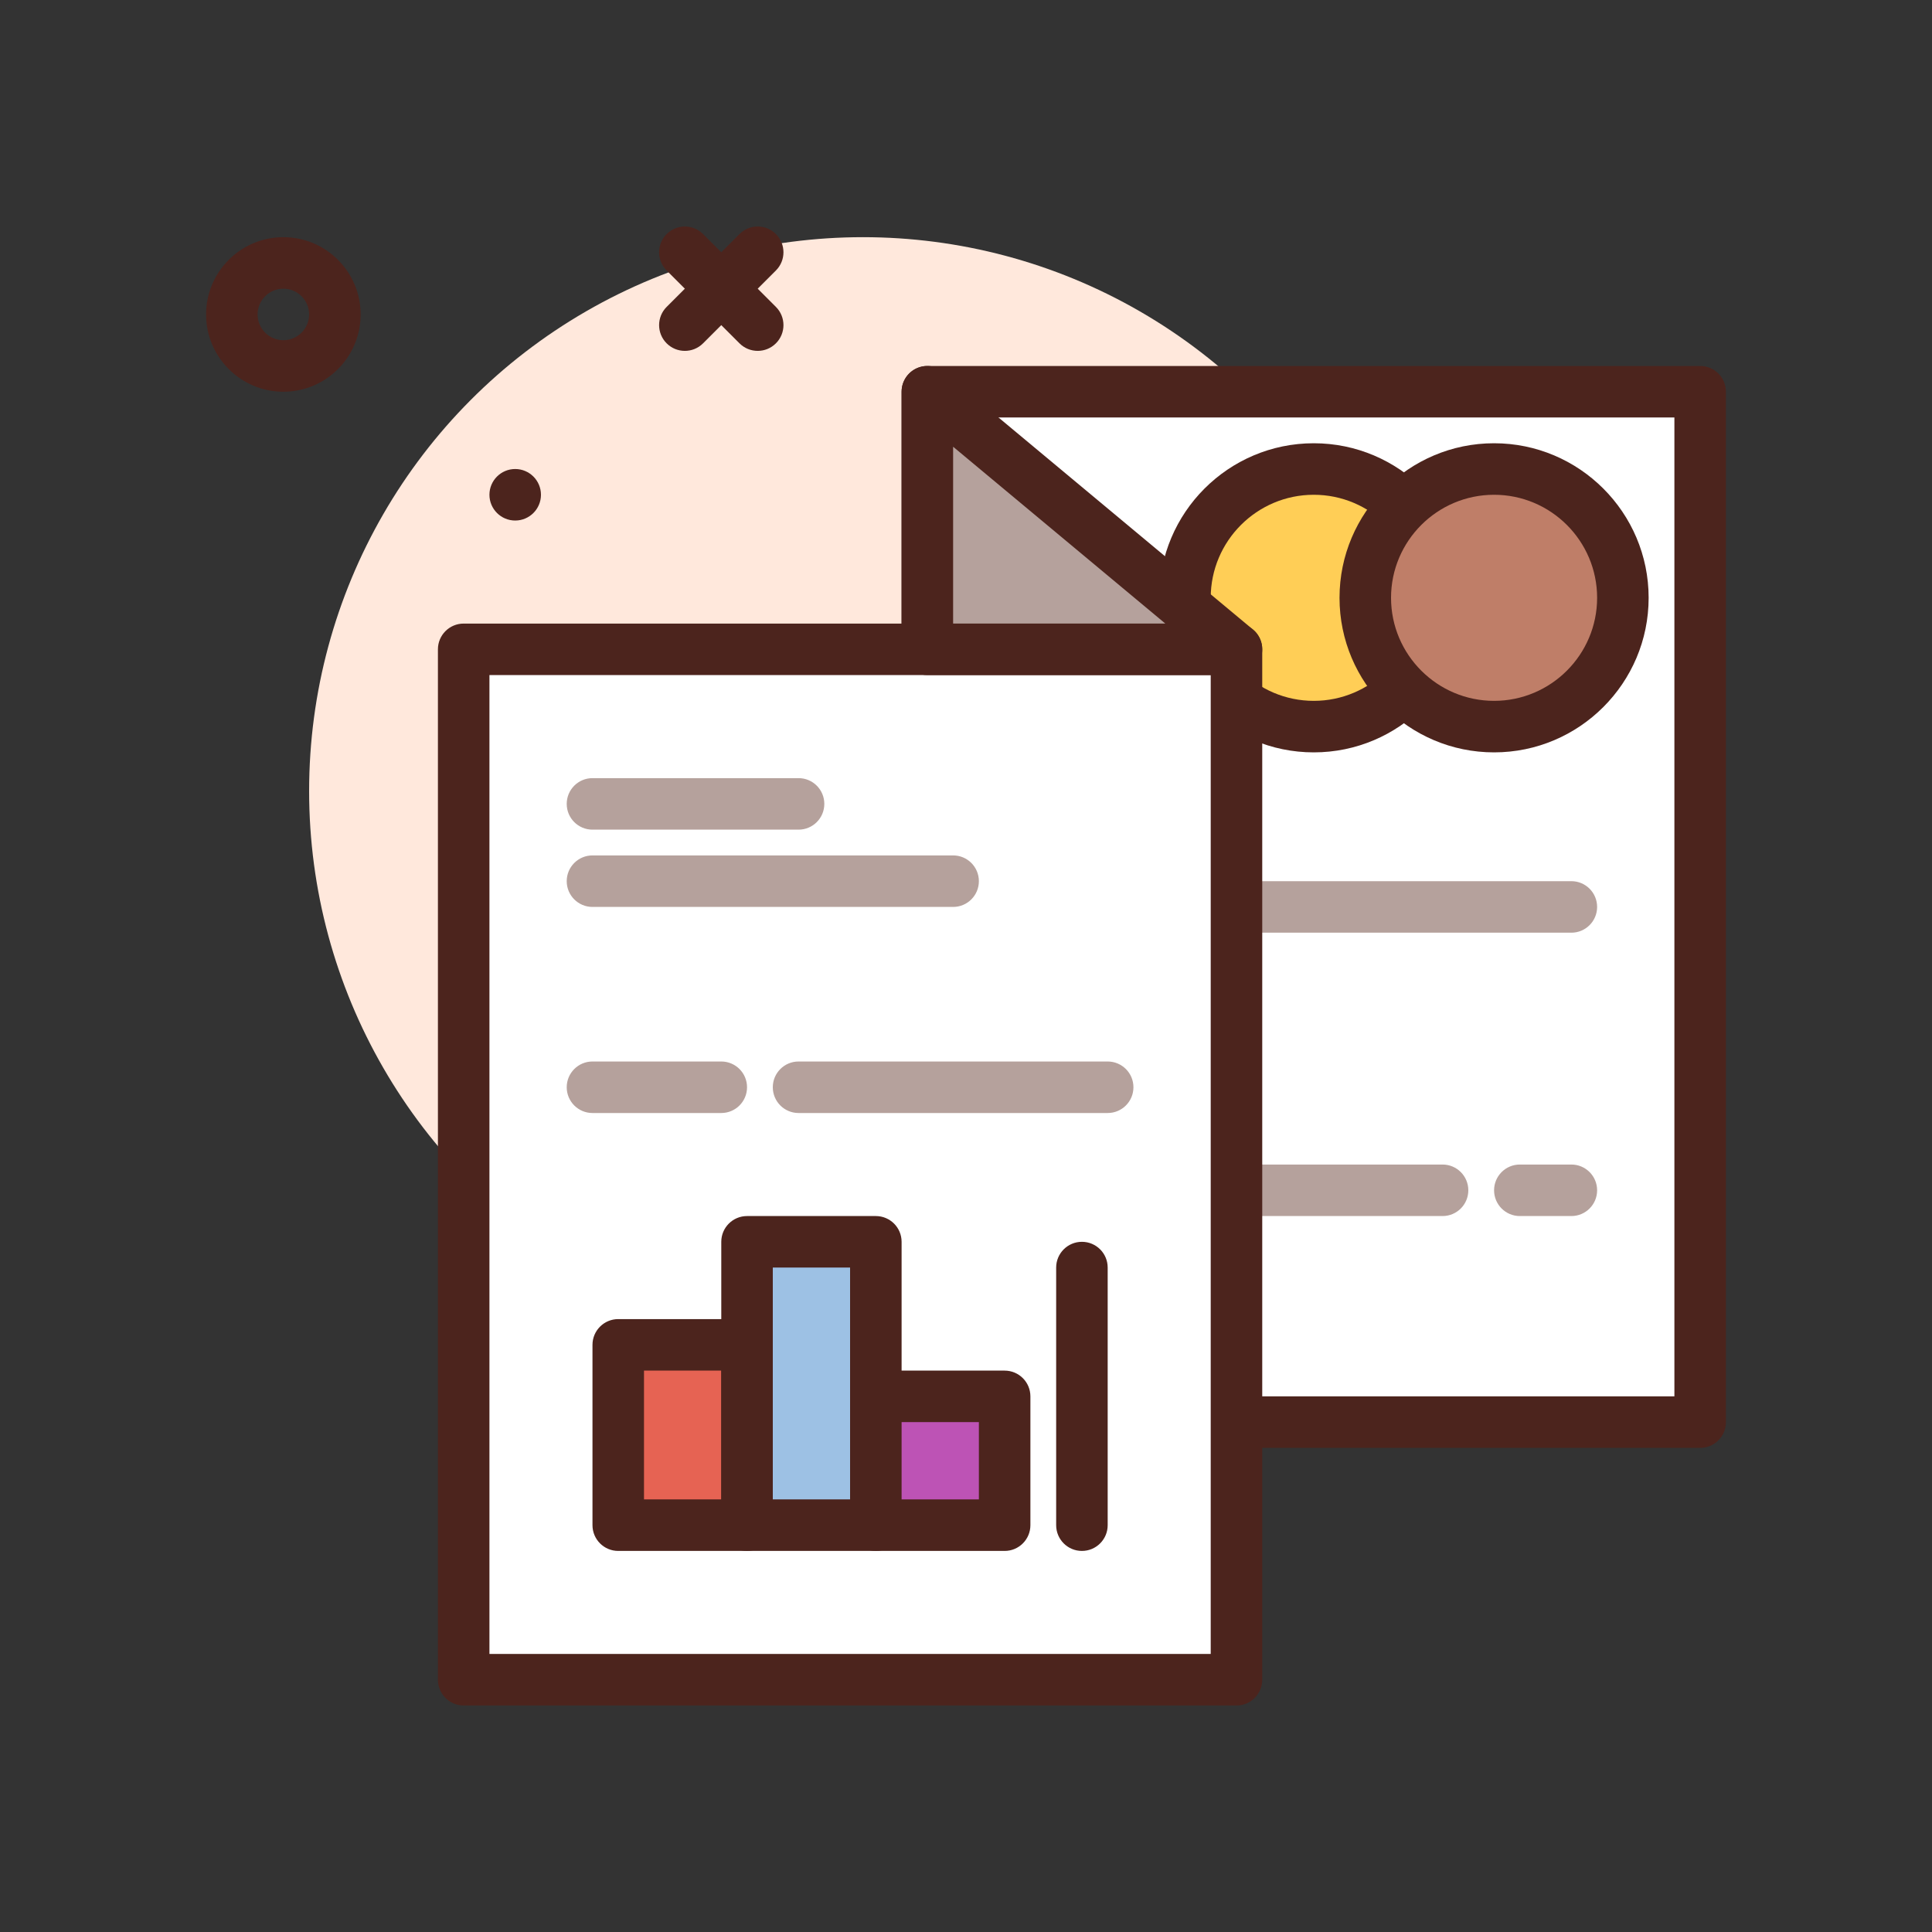 <svg id="flyer" enable-background="new 0 0 300 300" height="512" viewBox="0 0 300 300" width="512" xmlns="http://www.w3.org/2000/svg"><rect x="0" y="0" width="300" height="300" fill="#333333" stroke="none"/><g><circle cx="134" cy="122.828" fill="#ffe8dc" r="86"/><g><path d="m144 60.828h120v160h-120z" fill="#fff"/><path d="m264 224.828h-120c-2.211 0-4-1.791-4-4v-160c0-2.209 1.789-4 4-4h120c2.211 0 4 1.791 4 4v160c0 2.209-1.789 4-4 4zm-116-8h112v-152h-112z" fill="#4c241d"/></g><path d="m244 144.828h-60c-2.211 0-4-1.791-4-4s1.789-4 4-4h60c2.211 0 4 1.791 4 4s-1.789 4-4 4z" fill="#b5a19c"/><path d="m224 188.828h-44c-2.211 0-4-1.791-4-4s1.789-4 4-4h44c2.211 0 4 1.791 4 4s-1.789 4-4 4z" fill="#b5a19c"/><path d="m244 188.828h-8c-2.211 0-4-1.791-4-4s1.789-4 4-4h8c2.211 0 4 1.791 4 4s-1.789 4-4 4z" fill="#b5a19c"/><g><circle cx="204" cy="92.828" fill="#ffce56" r="20"/><path d="m204 116.828c-13.234 0-24-10.766-24-24s10.766-24 24-24 24 10.766 24 24-10.766 24-24 24zm0-40c-8.824 0-16 7.178-16 16s7.176 16 16 16 16-7.178 16-16-7.176-16-16-16z" fill="#4c241d"/></g><g><circle cx="232" cy="92.828" fill="#bf7e68" r="20"/><path d="m232 116.828c-13.234 0-24-10.766-24-24s10.766-24 24-24 24 10.766 24 24-10.766 24-24 24zm0-40c-8.824 0-16 7.178-16 16s7.176 16 16 16 16-7.178 16-16-7.176-16-16-16z" fill="#4c241d"/></g><g><path d="m72 100.828h120v160h-120z" fill="#fff"/><path d="m192 264.828h-120c-2.211 0-4-1.791-4-4v-160c0-2.209 1.789-4 4-4h120c2.211 0 4 1.791 4 4v160c0 2.209-1.789 4-4 4zm-116-8h112v-152h-112z" fill="#4c241d"/></g><path d="m117.656 54.484c-1.023 0-2.047-.391-2.828-1.172l-11.312-11.312c-1.562-1.562-1.562-4.094 0-5.656s4.094-1.562 5.656 0l11.312 11.312c1.562 1.562 1.562 4.094 0 5.656-.781.782-1.804 1.172-2.828 1.172z" fill="#4c241d"/><path d="m106.344 54.484c-1.023 0-2.047-.391-2.828-1.172-1.562-1.562-1.562-4.094 0-5.656l11.312-11.312c1.562-1.562 4.094-1.562 5.656 0s1.562 4.094 0 5.656l-11.312 11.312c-.781.782-1.805 1.172-2.828 1.172z" fill="#4c241d"/><path d="m44 60.828c-6.617 0-12-5.383-12-12s5.383-12 12-12 12 5.383 12 12-5.383 12-12 12zm0-16c-2.207 0-4 1.795-4 4s1.793 4 4 4 4-1.795 4-4-1.793-4-4-4z" fill="#4c241d"/><circle cx="80" cy="76.828" fill="#4c241d" r="4"/><g><path d="m144 60.828 48 40h-48z" fill="#b5a19c"/><path d="m192 104.828h-48c-2.211 0-4-1.791-4-4v-40c0-1.553.898-2.965 2.305-3.623 1.398-.654 3.066-.445 4.258.551l48 40c1.293 1.078 1.773 2.85 1.199 4.434s-2.078 2.638-3.762 2.638zm-44-8h32.953l-32.953-27.459z" fill="#4c241d"/></g><g fill="#b5a19c"><path d="m124 128.828h-32c-2.211 0-4-1.791-4-4s1.789-4 4-4h32c2.211 0 4 1.791 4 4s-1.789 4-4 4z"/><path d="m148 140.828h-56c-2.211 0-4-1.791-4-4s1.789-4 4-4h56c2.211 0 4 1.791 4 4s-1.789 4-4 4z"/><path d="m112 172.828h-20c-2.211 0-4-1.791-4-4s1.789-4 4-4h20c2.211 0 4 1.791 4 4s-1.789 4-4 4z"/><path d="m172 172.828h-48c-2.211 0-4-1.791-4-4s1.789-4 4-4h48c2.211 0 4 1.791 4 4s-1.789 4-4 4z"/></g><g><path d="m96 208.828h20v28h-20z" fill="#e66353"/><path d="m116 240.828h-20c-2.211 0-4-1.791-4-4v-28c0-2.209 1.789-4 4-4h20c2.211 0 4 1.791 4 4v28c0 2.209-1.789 4-4 4zm-16-8h12v-20h-12z" fill="#4c241d"/></g><g><path d="m116 192.828h20v44h-20z" fill="#9dc1e4"/><path d="m136 240.828h-20c-2.211 0-4-1.791-4-4v-44c0-2.209 1.789-4 4-4h20c2.211 0 4 1.791 4 4v44c0 2.209-1.789 4-4 4zm-16-8h12v-36h-12z" fill="#4c241d"/></g><g><path d="m136 216.828h20v20h-20z" fill="#bd53b5"/><path d="m156 240.828h-20c-2.211 0-4-1.791-4-4v-20c0-2.209 1.789-4 4-4h20c2.211 0 4 1.791 4 4v20c0 2.209-1.789 4-4 4zm-16-8h12v-12h-12z" fill="#4c241d"/></g><path d="m168 240.828c-2.211 0-4-1.791-4-4v-40c0-2.209 1.789-4 4-4s4 1.791 4 4v40c0 2.209-1.789 4-4 4z" fill="#4c241d"/><path d="" style="fill:none;stroke:#b5a19c;stroke-width:8;stroke-linecap:round;stroke-linejoin:round;stroke-miterlimit:10"/></g></svg>